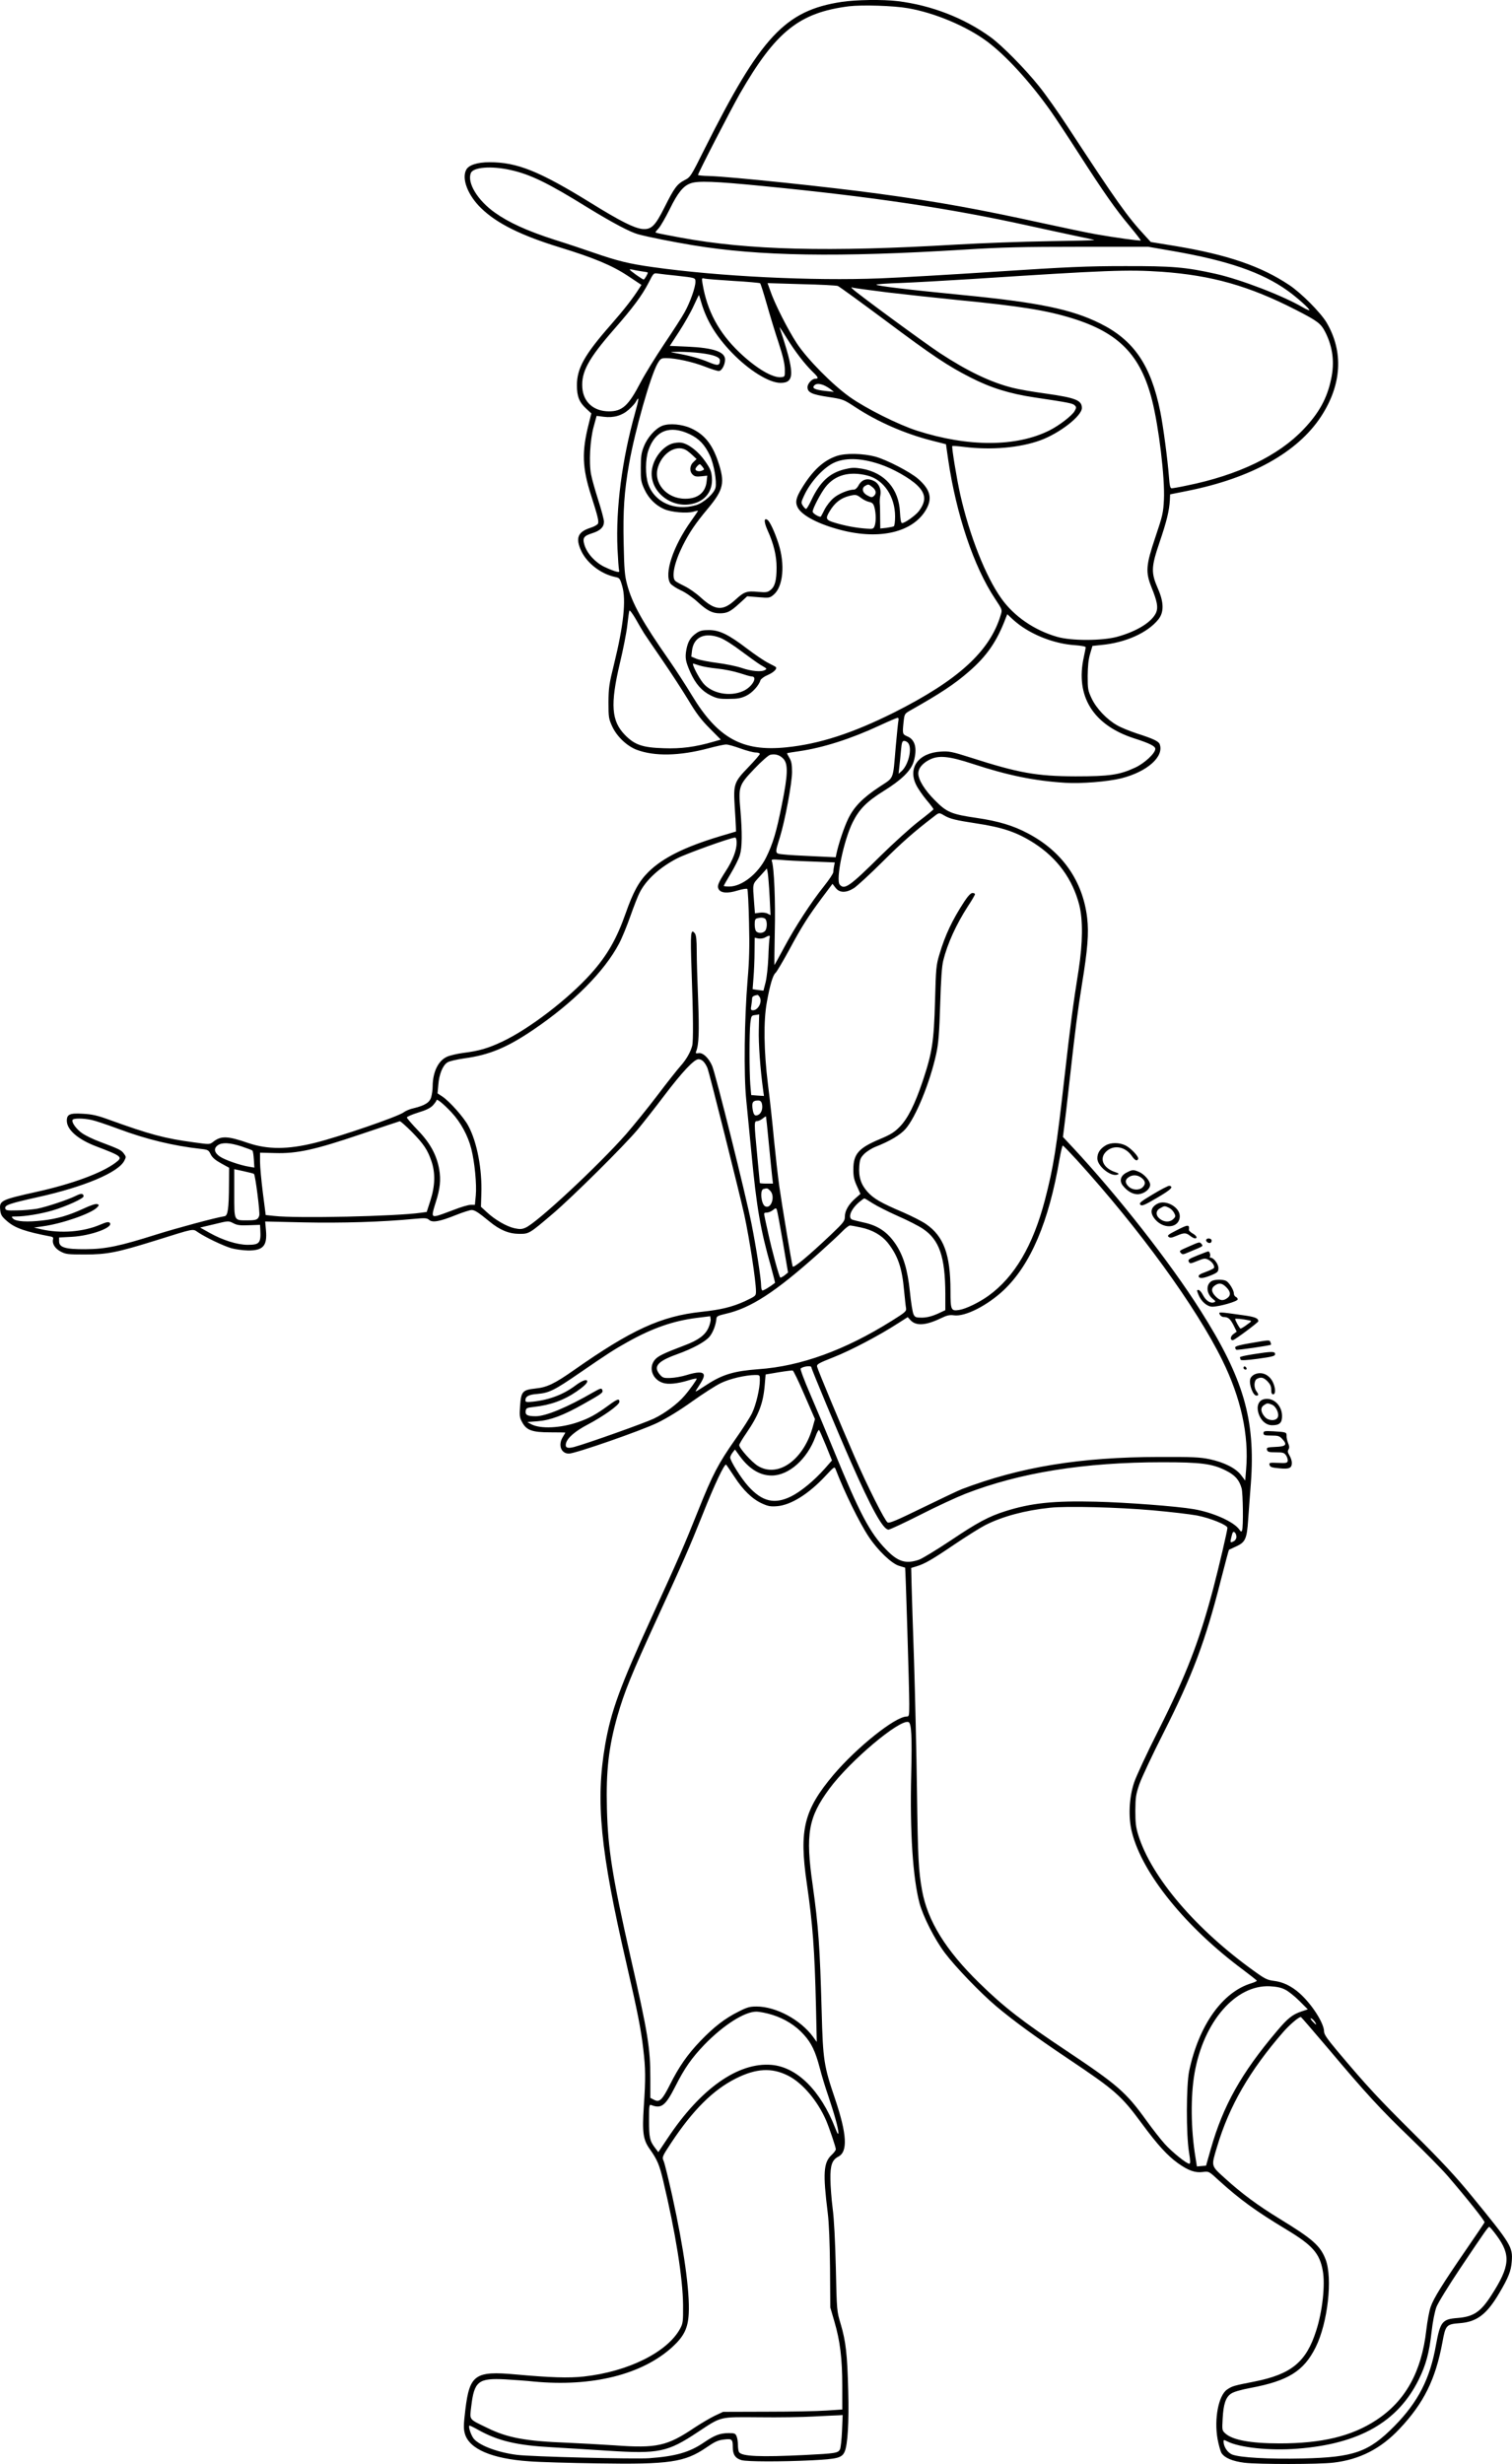 <?xml version="1.0" encoding="UTF-8"?>
<svg xmlns="http://www.w3.org/2000/svg" version="1.0" viewBox="0 0 1173.776 1911.837" preserveAspectRatio="xMidYMid meet">
  <g transform="translate(-14.135,1984.871) scale(0.1,-0.1)" fill="#000000" stroke="none">
    <path d="M6675 19834 c-439 -67 -627 -269 -1063 -1139 -107 -215 -111 -221 -156 -244 -58 -30 -80 -59 -154 -207 -75 -150 -104 -178 -174 -172 -64 7 -169 59 -403 204 -399 246 -570 314 -783 314 -95 0 -162 -22 -181 -58 -38 -70 13 -201 118 -301 121 -117 309 -210 609 -302 264 -81 405 -140 526 -220 l107 -71 -17 -26 c-50 -79 -114 -161 -224 -287 -202 -230 -260 -335 -260 -466 0 -86 18 -131 71 -180 l41 -38 -21 -84 c-54 -214 -50 -337 19 -552 51 -159 61 -200 54 -218 -3 -9 -29 -24 -57 -33 -101 -32 -120 -80 -73 -181 45 -95 153 -178 262 -201 35 -7 38 -10 56 -72 31 -108 10 -304 -64 -605 -38 -153 -42 -182 -43 -295 0 -117 2 -129 29 -188 36 -78 114 -152 190 -181 139 -52 332 -48 555 11 64 17 127 31 141 30 14 0 63 -14 110 -31 47 -17 100 -31 118 -31 17 0 32 -5 32 -11 0 -6 -40 -52 -89 -103 -111 -115 -117 -131 -106 -306 5 -69 8 -140 9 -159 l1 -34 -128 -38 c-274 -83 -441 -167 -551 -275 -74 -73 -119 -155 -177 -320 -70 -200 -145 -331 -271 -471 -175 -195 -475 -425 -683 -524 -111 -53 -185 -75 -308 -90 -45 -6 -101 -19 -124 -29 -69 -30 -112 -118 -113 -230 0 -25 -5 -62 -11 -83 -11 -42 -49 -66 -136 -87 -29 -6 -64 -21 -78 -32 -41 -32 -493 -188 -690 -237 -209 -52 -365 -52 -514 -2 -164 57 -214 58 -275 10 -27 -21 -28 -21 -149 -4 -227 30 -344 62 -657 175 -93 34 -133 43 -206 47 -100 6 -124 -4 -124 -54 0 -70 86 -145 228 -199 202 -77 209 -83 150 -127 -106 -80 -337 -165 -613 -226 -278 -62 -290 -68 -282 -141 4 -38 12 -51 54 -87 61 -53 141 -81 340 -119 15 -3 20 -9 16 -22 -8 -33 15 -71 59 -94 39 -21 56 -23 188 -23 175 0 252 16 551 109 307 96 284 92 328 63 63 -42 194 -104 257 -123 32 -9 91 -17 130 -18 118 -1 151 36 140 157 l-6 68 302 -7 c291 -6 604 3 852 27 87 8 102 7 118 -7 25 -24 84 -13 206 36 55 22 111 40 124 40 25 0 51 -17 139 -89 81 -67 151 -95 230 -96 78 0 77 -1 265 159 153 131 550 524 656 651 41 50 133 166 203 259 145 191 235 286 269 286 27 0 50 -23 70 -70 14 -36 248 -968 286 -1140 40 -187 90 -512 90 -590 0 -37 -1 -37 -87 -78 -97 -44 -186 -66 -338 -82 -313 -34 -541 -139 -985 -450 -154 -108 -212 -136 -303 -145 -99 -11 -110 -23 -118 -132 -6 -78 -4 -93 15 -128 34 -64 77 -80 219 -80 64 0 117 -1 117 -2 0 -1 -9 -17 -20 -35 -38 -62 -13 -128 48 -128 49 0 561 178 687 239 76 37 175 98 270 166 83 59 182 123 222 142 69 34 190 62 266 63 37 0 37 0 37 -40 0 -66 -29 -190 -60 -255 -16 -34 -75 -126 -131 -205 -130 -185 -177 -274 -287 -550 -109 -273 -152 -372 -364 -835 -244 -533 -314 -726 -359 -985 -75 -437 -38 -816 165 -1695 86 -372 114 -515 131 -665 18 -150 19 -229 4 -449 -13 -199 -5 -256 47 -328 57 -81 74 -119 104 -246 95 -399 152 -754 154 -962 1 -128 -1 -144 -22 -183 -98 -183 -403 -335 -748 -373 -118 -13 -263 -8 -528 16 -316 29 -359 -1 -392 -272 -14 -119 -15 -148 -4 -187 33 -119 209 -195 500 -215 74 -6 315 -13 535 -16 553 -9 672 9 838 122 67 46 92 58 137 63 64 8 70 3 70 -60 0 -57 20 -86 68 -100 45 -12 301 -13 548 -1 197 10 231 19 252 66 24 52 35 234 28 475 -7 283 -19 383 -58 515 -30 100 -31 101 -38 435 -5 206 -14 385 -25 465 -9 72 -17 173 -17 225 -2 108 13 150 61 175 75 38 67 174 -24 445 -88 259 -95 302 -105 680 -14 507 -25 660 -70 983 -57 396 -34 525 130 747 160 217 547 542 614 517 23 -9 28 -109 21 -407 -11 -445 13 -804 65 -1000 29 -105 117 -279 197 -385 83 -110 276 -310 398 -413 133 -112 303 -236 555 -405 369 -247 415 -287 577 -507 121 -164 197 -247 279 -306 80 -57 134 -76 193 -68 47 6 47 6 126 -67 160 -145 283 -235 522 -379 203 -122 259 -185 283 -320 20 -108 -2 -314 -51 -465 -77 -243 -192 -338 -479 -395 -163 -32 -173 -35 -214 -63 -65 -46 -100 -225 -73 -381 9 -48 23 -98 31 -111 25 -38 85 -63 177 -75 109 -13 579 -13 694 1 202 24 366 108 510 261 190 201 280 384 334 673 24 133 30 140 135 148 132 10 209 68 306 233 71 120 92 172 97 245 9 113 -4 134 -311 509 -119 146 -232 268 -451 485 -279 277 -363 368 -593 641 -77 92 -102 128 -102 150 0 64 -94 211 -189 296 -63 56 -130 89 -201 97 -49 6 -70 16 -146 71 -457 326 -804 732 -906 1060 -19 61 -23 97 -23 190 1 103 4 125 32 207 18 50 101 228 186 395 225 445 325 709 446 1187 33 128 61 234 63 235 2 1 26 12 54 25 73 33 85 58 95 210 5 69 14 196 21 282 36 494 -56 811 -391 1339 -238 376 -643 892 -994 1268 l-74 79 8 63 c5 34 25 205 44 379 46 411 60 518 95 739 45 275 55 401 41 519 -34 287 -194 516 -461 656 -113 60 -226 94 -395 119 -199 29 -234 44 -326 137 -80 80 -129 160 -129 209 0 38 31 77 83 104 73 39 153 31 342 -31 271 -89 477 -131 715 -146 128 -8 332 9 437 35 201 51 333 169 297 265 -9 22 -50 42 -172 81 -58 19 -130 48 -160 66 -79 45 -159 129 -196 207 -29 62 -31 73 -31 176 1 76 6 129 19 171 l18 61 66 7 c189 17 362 94 446 199 44 55 43 132 -3 237 -55 126 -54 167 12 361 55 162 75 242 80 328 l2 44 135 27 c495 99 854 299 1036 576 162 247 177 504 43 731 -46 77 -197 229 -289 290 -220 147 -482 236 -885 303 l-190 31 -43 47 c-141 152 -220 264 -600 844 -73 112 -174 255 -225 318 -108 135 -287 316 -375 380 -205 149 -460 248 -722 280 -115 14 -325 11 -435 -6z m515 -49 c208 -36 453 -139 614 -258 145 -108 331 -310 494 -540 34 -48 132 -196 218 -330 195 -303 283 -429 396 -564 48 -58 87 -108 85 -110 -5 -5 -206 23 -347 48 -63 11 -245 49 -405 84 -512 112 -815 167 -1270 229 -385 53 -1162 134 -1328 139 -48 1 -87 5 -87 8 0 14 254 506 324 629 279 485 462 631 848 680 102 12 345 5 458 -15z m-3087 -1255 c155 -34 291 -100 604 -294 188 -115 325 -188 388 -205 81 -22 274 -60 425 -85 516 -85 1125 -95 2110 -34 290 18 453 22 890 22 l535 0 190 -33 c427 -74 692 -165 891 -307 72 -51 177 -145 170 -152 -3 -2 -25 7 -49 21 -155 91 -483 217 -678 261 -234 52 -336 61 -709 60 -291 0 -444 -7 -980 -42 -349 -23 -761 -47 -915 -53 -528 -21 -1255 15 -1765 87 -186 26 -275 48 -460 112 -63 22 -200 68 -305 101 -211 68 -354 133 -462 210 -134 95 -216 230 -187 306 18 47 158 58 307 25z m1963 -125 c849 -83 1450 -173 2049 -305 127 -28 295 -64 374 -81 80 -16 146 -31 148 -33 2 -2 -160 -6 -359 -9 -200 -3 -520 -15 -713 -26 -995 -59 -1614 -43 -2140 54 -177 33 -195 37 -195 42 0 2 11 16 25 31 14 15 52 81 85 147 62 127 105 181 162 201 56 21 189 16 564 -21z m-941 -662 c25 -3 45 -7 45 -9 0 -12 -25 -54 -32 -54 -10 0 -108 70 -108 77 0 3 11 2 25 -1 14 -4 45 -9 70 -13z m4035 -3 c388 -28 676 -109 1038 -294 174 -89 197 -107 232 -175 58 -115 73 -235 45 -363 -31 -149 -93 -263 -214 -390 -194 -205 -507 -356 -908 -437 -55 -12 -108 -21 -116 -21 -11 0 -16 21 -21 88 -10 134 -45 396 -67 505 -73 362 -205 556 -467 686 -221 110 -477 163 -1071 221 -411 40 -671 71 -666 80 2 4 87 10 187 13 101 4 352 18 558 31 1045 68 1203 74 1470 56z m-3770 -30 c152 -17 150 -16 150 -49 0 -42 -42 -160 -84 -235 -20 -37 -92 -148 -160 -249 -67 -100 -149 -233 -182 -296 -94 -181 -142 -224 -245 -224 -118 0 -199 71 -207 183 -9 122 46 224 244 451 149 170 220 266 270 363 39 77 39 77 74 72 19 -3 82 -10 140 -16z m445 -41 c110 -6 203 -15 207 -18 5 -4 28 -79 53 -166 25 -88 66 -223 92 -300 32 -98 46 -158 47 -200 1 -60 1 -60 -30 -63 -66 -6 -194 70 -323 193 -160 153 -251 322 -286 534 -7 42 -6 44 16 38 13 -3 114 -11 224 -18z m810 -39 c11 -4 176 -124 367 -266 369 -276 488 -355 663 -444 158 -81 304 -126 497 -155 268 -40 298 -46 313 -62 13 -13 13 -18 -2 -45 -22 -36 -118 -110 -193 -148 -258 -130 -631 -131 -1030 -3 -146 47 -397 173 -520 260 -137 97 -331 294 -413 418 -69 105 -173 310 -206 408 l-21 59 263 -8 c144 -3 271 -10 282 -14z m385 -50 c135 -16 384 -43 554 -60 482 -47 680 -79 881 -141 362 -112 531 -285 620 -636 53 -210 100 -603 92 -770 -5 -103 -10 -125 -66 -291 -74 -220 -78 -270 -31 -389 45 -111 53 -156 37 -196 -31 -73 -147 -146 -302 -189 -119 -32 -357 -33 -469 0 -176 51 -333 159 -431 297 -122 170 -248 491 -319 806 -28 125 -68 370 -62 377 3 2 44 -1 93 -7 209 -26 430 -7 590 51 149 54 323 189 323 251 0 60 -48 79 -281 112 -97 13 -213 33 -258 45 -171 43 -351 130 -563 269 -120 79 -642 462 -678 498 -13 13 -13 15 5 9 11 -3 130 -19 265 -36z m-1445 -77 c42 -143 115 -263 239 -392 132 -136 286 -232 375 -233 114 -1 113 76 -6 430 -3 9 22 -27 55 -81 67 -108 139 -201 201 -262 46 -44 50 -55 21 -55 -25 0 -60 -38 -60 -65 0 -41 33 -57 159 -76 118 -18 120 -19 213 -80 172 -113 384 -206 593 -259 l110 -28 17 -119 c63 -427 199 -832 364 -1080 56 -85 57 -85 44 -126 -84 -282 -330 -506 -829 -757 -323 -161 -578 -244 -836 -270 -341 -35 -532 71 -734 406 -46 76 -123 195 -171 264 -213 305 -291 445 -331 596 -18 66 -22 117 -26 312 -6 258 4 405 42 622 45 255 166 682 221 778 23 39 28 42 68 42 72 0 205 -29 300 -66 48 -19 96 -34 107 -34 23 0 49 48 49 89 0 60 -90 91 -291 100 l-138 6 73 112 c40 62 91 151 112 198 22 47 40 85 41 85 1 0 9 -26 18 -57z m-6 -394 c101 -12 151 -31 151 -56 -1 -42 -14 -45 -88 -14 -69 29 -154 52 -257 70 -49 9 -49 9 30 10 44 0 118 -4 164 -10z m957 -249 c14 -6 38 -20 53 -31 l26 -21 -65 7 c-81 9 -106 21 -89 41 14 17 38 18 75 4z m-1465 -217 c-101 -361 -150 -737 -136 -1053 4 -80 9 -153 12 -164 4 -16 1 -18 -23 -12 -16 4 -57 20 -92 37 -71 35 -134 104 -154 171 -16 53 -5 69 63 90 62 20 89 48 89 89 0 16 -20 91 -44 166 -24 76 -50 166 -56 200 -18 91 -8 269 20 371 l23 84 54 -7 c78 -10 143 9 195 55 24 21 50 49 57 64 26 47 23 19 -8 -91z m71 -1709 c15 -23 79 -117 143 -210 64 -93 153 -230 198 -304 62 -104 100 -155 167 -222 l87 -88 -56 -16 c-140 -41 -253 -56 -386 -51 -166 5 -226 26 -301 102 -107 109 -116 237 -41 556 26 108 52 240 58 295 6 54 13 106 16 114 2 8 22 -18 47 -60 23 -41 54 -94 68 -116z m2938 49 c117 -79 269 -131 403 -140 53 -4 87 -10 87 -17 -1 -6 -7 -40 -15 -76 -67 -303 72 -527 390 -630 122 -39 165 -61 165 -82 0 -34 -85 -113 -158 -146 -121 -56 -198 -67 -462 -67 -303 1 -441 26 -815 146 -144 46 -167 50 -230 46 -173 -10 -258 -125 -191 -259 14 -29 51 -82 81 -118 30 -35 54 -67 53 -71 -2 -4 -54 -47 -117 -95 -63 -49 -195 -169 -295 -267 -240 -238 -280 -265 -316 -222 -32 39 31 342 100 482 51 103 110 163 244 246 137 85 209 156 230 226 30 101 12 171 -49 196 -38 17 -39 18 -29 114 7 61 8 62 53 88 231 130 343 204 453 300 140 121 219 235 288 419 l11 27 37 -35 c20 -19 57 -49 82 -65z m-964 -725 c-3 -13 -12 -104 -21 -203 -23 -266 -10 -234 -126 -311 -129 -85 -197 -154 -242 -246 -32 -65 -75 -193 -92 -272 l-6 -29 -172 8 c-95 4 -199 10 -232 14 -70 7 -70 3 -30 131 41 133 95 423 95 509 0 59 -5 84 -21 110 -11 18 -19 34 -17 36 2 1 43 8 93 15 186 27 403 96 628 201 67 31 128 57 135 58 8 1 11 -7 8 -21z m75 -174 c34 -41 3 -170 -51 -219 l-23 -20 6 55 c4 30 9 88 13 128 5 59 10 72 24 72 10 0 24 -7 31 -16z m-971 -120 c41 -40 39 -122 -9 -359 -43 -215 -69 -301 -122 -409 -62 -126 -188 -226 -286 -226 -24 0 -43 2 -43 5 0 3 25 47 55 97 30 50 62 114 70 142 18 59 19 174 4 351 -16 181 -12 192 109 319 53 56 108 104 122 108 37 9 72 0 100 -28z m1252 -443 c44 -26 90 -37 248 -61 207 -31 320 -70 453 -156 177 -115 296 -278 347 -478 29 -115 27 -294 -5 -501 -44 -278 -63 -419 -110 -835 -63 -557 -85 -695 -151 -949 -93 -357 -237 -601 -440 -747 -73 -52 -172 -100 -225 -109 -65 -11 -69 -2 -69 149 0 280 -52 422 -190 517 -30 21 -109 61 -175 90 -176 75 -231 107 -279 160 -51 57 -70 115 -64 199 4 52 9 65 38 95 18 18 58 44 89 56 110 43 192 92 232 138 80 91 191 363 239 586 17 80 23 155 30 380 6 192 13 299 24 341 33 133 101 281 192 422 30 45 54 87 54 92 0 6 -9 10 -19 10 -13 0 -35 -23 -64 -67 -93 -143 -148 -258 -193 -410 -25 -82 -27 -107 -34 -363 -9 -314 -21 -395 -95 -618 -61 -181 -116 -292 -179 -356 -41 -42 -71 -61 -155 -96 -164 -69 -205 -115 -205 -235 0 -56 6 -82 28 -130 l27 -60 -40 -35 c-52 -46 -81 -96 -81 -142 0 -33 -9 -45 -110 -141 -168 -159 -289 -261 -295 -245 -7 20 -82 467 -104 623 -11 77 -29 239 -41 360 -11 121 -32 315 -47 430 -32 260 -35 492 -9 635 24 134 47 213 68 230 9 8 56 87 104 175 101 188 148 261 257 408 l81 108 24 -31 c31 -40 81 -41 143 -2 24 16 124 107 221 204 153 152 245 233 398 350 42 33 41 33 82 9z m-1612 -211 c0 -58 -30 -137 -85 -221 -58 -90 -68 -115 -55 -139 16 -31 71 -35 147 -11 37 11 71 17 76 12 4 -4 10 -120 13 -257 5 -190 2 -297 -11 -449 -25 -299 -30 -734 -11 -925 8 -85 27 -274 41 -420 40 -421 69 -589 151 -878 19 -69 33 -126 32 -127 -42 -33 -93 -63 -99 -59 -5 3 -9 20 -9 37 0 53 -39 302 -75 482 -47 235 -278 1160 -305 1223 -27 63 -73 106 -107 99 -19 -3 -23 -1 -18 12 22 54 25 152 16 400 -6 146 -11 318 -11 382 0 84 -4 120 -14 135 -33 43 -36 6 -26 -286 13 -358 14 -547 5 -585 -13 -50 -46 -108 -91 -158 -24 -27 -105 -129 -179 -227 -75 -99 -185 -234 -244 -302 -216 -245 -693 -689 -780 -725 -29 -13 -45 -13 -87 -4 -61 14 -150 65 -213 124 l-46 42 3 100 c7 190 -33 402 -101 528 -34 65 -145 190 -202 228 l-37 24 6 67 c6 80 34 150 70 173 14 10 72 23 133 32 193 26 332 84 538 224 309 210 548 450 662 666 23 43 62 139 88 213 26 74 58 156 71 181 50 100 154 196 293 268 72 37 414 160 449 161 7 0 12 -15 12 -40z m588 -146 l174 -7 -6 -30 c-3 -16 -6 -37 -6 -46 0 -10 -32 -58 -71 -107 -101 -126 -225 -317 -309 -474 -40 -74 -74 -137 -76 -139 -2 -2 -1 112 2 255 6 239 -5 504 -23 552 -5 13 4 14 68 9 41 -4 152 -10 247 -13z m-332 -273 l7 -143 -23 12 c-13 7 -40 10 -60 7 l-38 -5 -6 77 c-12 161 -16 144 44 210 l55 61 7 -38 c3 -20 10 -102 14 -181z m-36 -170 c18 -12 19 -74 1 -95 -16 -19 -52 -21 -69 -4 -7 7 -12 31 -12 54 0 32 4 44 18 47 29 8 46 7 62 -2z m35 -153 c-2 -13 -7 -80 -9 -149 -3 -69 -12 -155 -21 -191 l-17 -66 -41 5 c-23 3 -42 6 -43 7 0 0 3 42 7 91 4 50 8 139 8 199 l1 109 28 -6 c16 -3 39 0 53 8 35 19 40 18 34 -7z m-75 -458 c20 -37 -14 -100 -53 -100 -17 0 -19 5 -13 38 3 20 6 45 6 54 0 14 12 22 42 27 4 0 12 -8 18 -19z m-8 -252 c-3 -105 11 -304 34 -470 l6 -43 -50 3 -49 4 -7 81 c-8 106 -8 397 0 475 7 59 8 61 38 65 17 2 31 5 31 5 0 1 -2 -53 -3 -120z m-2386 -640 c71 -76 128 -180 154 -283 26 -103 43 -275 35 -362 l-7 -73 -34 0 c-18 0 -78 -18 -131 -39 -54 -21 -113 -42 -130 -46 -41 -8 -42 1 -8 108 33 103 40 171 26 253 -20 111 -70 204 -167 304 -46 48 -84 92 -84 98 0 6 39 23 87 38 63 19 95 35 115 56 15 17 28 34 28 40 0 16 54 -28 116 -94z m2410 67 c9 -36 -3 -73 -27 -86 -28 -14 -39 -2 -46 51 -6 46 4 60 44 60 16 0 25 -8 29 -25z m54 -311 c11 -115 23 -231 26 -259 l6 -50 -51 0 c-28 0 -51 2 -51 5 0 3 -9 97 -20 210 -25 261 -25 270 -1 270 10 0 29 9 42 19 13 11 25 18 27 17 1 -2 11 -97 22 -212z m-5258 185 c29 -6 124 -38 210 -70 214 -80 424 -131 640 -155 54 -6 59 -9 75 -42 13 -26 36 -45 81 -70 l62 -34 -1 -131 c-1 -187 -9 -241 -34 -245 -74 -12 -371 -92 -530 -142 -288 -91 -394 -113 -550 -114 -157 -1 -205 14 -205 62 l0 29 98 5 c149 8 329 74 295 109 -9 9 -25 6 -72 -14 -132 -57 -309 -71 -461 -36 l-55 13 65 9 c150 20 376 98 424 146 18 19 18 21 2 27 -10 4 -51 -9 -104 -34 -117 -54 -206 -80 -319 -93 -118 -14 -208 -9 -230 14 -16 16 -15 17 24 17 69 0 191 20 280 46 106 31 243 93 243 110 0 23 -19 25 -58 5 -59 -30 -230 -87 -303 -101 -37 -6 -107 -13 -155 -13 -77 -2 -89 0 -92 16 -5 25 33 38 253 87 358 79 624 191 671 282 15 29 15 32 -4 57 -19 26 -35 34 -189 92 -46 17 -104 45 -130 62 -49 33 -89 89 -78 107 8 13 81 13 147 -1z m2485 -91 c93 -95 124 -141 154 -230 31 -92 28 -190 -8 -303 l-29 -90 -44 -6 c-195 -28 -963 -45 -1140 -25 l-66 7 -22 172 c-12 95 -22 204 -22 242 l0 70 117 -3 c171 -5 308 25 668 147 160 54 295 99 300 100 6 0 47 -36 92 -81z m-1322 -114 c44 -15 83 -29 86 -33 4 -3 9 -34 11 -69 l4 -63 -40 7 c-71 11 -190 53 -228 79 -44 30 -50 64 -15 88 33 23 92 20 182 -9z m6486 -106 c487 -536 926 -1140 1129 -1553 145 -294 208 -582 185 -848 l-7 -86 -32 42 c-41 54 -132 100 -246 124 -72 15 -132 18 -390 17 -614 -1 -1077 -77 -1530 -249 -25 -9 -161 -74 -303 -143 -205 -100 -261 -124 -275 -116 -22 13 -157 281 -256 509 -109 250 -285 672 -291 698 -5 20 6 27 130 76 132 52 356 170 501 264 l72 46 22 -24 c43 -46 118 -41 235 15 47 23 69 28 102 23 87 -12 259 76 386 195 209 198 351 530 434 1020 10 56 21 102 25 102 4 0 53 -51 109 -112z m-6388 -108 c11 -11 48 -302 41 -323 -10 -32 -22 -37 -92 -37 -106 0 -102 -9 -102 209 l0 188 74 -16 c41 -9 77 -18 79 -21z m4007 -130 c42 -42 9 -146 -39 -121 -31 17 -42 127 -13 134 30 8 32 7 52 -13z m796 -98 c33 -21 120 -65 194 -98 74 -32 162 -77 195 -99 129 -86 174 -218 175 -506 l0 -126 -62 -29 c-44 -19 -80 -28 -118 -29 -49 0 -56 3 -67 26 -7 14 -20 93 -28 175 -18 172 -50 277 -109 367 -65 97 -139 147 -253 171 -37 8 -76 18 -85 21 -38 15 -10 83 54 137 18 15 36 28 39 28 4 0 33 -17 65 -38z m-697 -302 l40 -235 -27 -22 c-15 -11 -30 -19 -33 -17 -9 5 -64 205 -94 344 -14 63 -28 125 -30 138 -4 18 -1 22 19 22 13 0 34 9 47 19 22 18 25 18 31 3 4 -9 25 -123 47 -252z m-4144 132 l85 3 2 -35 c6 -106 -5 -120 -98 -120 -80 0 -194 36 -294 92 l-75 42 110 26 c110 27 110 27 147 8 30 -16 54 -19 123 -16z m4748 -17 c91 -19 162 -60 210 -119 79 -101 111 -193 127 -373 6 -59 12 -120 15 -134 4 -25 -6 -33 -113 -100 -361 -226 -704 -351 -1032 -374 -187 -14 -278 -40 -398 -118 -103 -66 -99 -65 -78 -32 44 67 56 93 50 109 -8 22 -54 20 -134 -5 -36 -11 -91 -21 -123 -22 -53 -2 -61 1 -83 26 -53 62 -19 103 131 157 125 45 221 97 255 138 27 33 49 92 53 139 1 18 12 24 69 37 198 45 386 167 725 470 76 68 158 144 183 170 24 25 51 46 60 46 8 0 46 -7 83 -15z m-1182 -779 c-25 -56 -78 -96 -185 -136 -161 -61 -207 -83 -231 -112 -51 -61 -20 -152 62 -179 42 -14 113 -7 201 20 34 11 62 16 62 12 0 -9 -54 -85 -94 -131 -53 -63 -155 -139 -240 -179 -74 -35 -516 -192 -619 -220 -52 -13 -70 -5 -62 28 10 43 71 95 168 146 122 64 247 153 247 177 0 28 -17 22 -89 -31 -92 -67 -146 -97 -230 -126 -137 -48 -295 -55 -366 -17 l-30 17 80 6 c99 8 198 45 351 131 151 85 159 91 151 112 -6 16 -13 14 -70 -18 -200 -116 -368 -186 -446 -186 -64 0 -82 9 -79 39 3 24 8 27 63 33 128 14 234 52 334 121 52 36 81 63 81 77 0 21 -38 8 -88 -29 -95 -72 -205 -114 -334 -128 -47 -5 -58 -3 -58 9 0 32 25 46 93 51 92 8 132 28 331 165 223 153 267 181 373 240 192 107 352 162 533 185 l105 13 3 -23 c2 -12 -6 -42 -17 -67z m799 -306 c0 -13 209 -513 305 -730 164 -372 252 -530 294 -530 10 0 119 51 242 113 123 63 283 137 354 165 421 164 922 245 1530 245 299 0 388 -11 494 -65 70 -35 103 -72 121 -137 11 -39 14 -299 4 -326 -6 -14 -8 -13 -22 6 -42 60 -202 132 -353 158 -135 23 -521 52 -760 58 -328 8 -502 -10 -704 -74 -129 -41 -215 -87 -425 -228 -110 -73 -220 -140 -246 -149 -102 -34 -163 -15 -255 81 -126 130 -206 282 -409 778 -54 132 -135 325 -180 429 -45 104 -78 192 -73 196 18 17 83 25 83 10z m-54 -214 l82 -188 -14 -50 c-69 -263 -271 -411 -430 -313 -48 30 -144 137 -144 161 0 7 24 48 54 91 98 143 132 232 144 375 l7 82 100 17 c55 9 105 15 110 14 6 -1 47 -86 91 -189z m168 -395 l46 -114 -58 -66 c-82 -92 -184 -176 -261 -214 -127 -62 -222 -40 -330 79 -54 59 -141 197 -141 224 0 8 9 26 19 39 l18 23 37 -51 c74 -101 157 -151 248 -151 133 0 276 127 340 302 11 32 24 55 28 51 4 -4 28 -59 54 -122z m-711 -241 c67 -104 139 -173 214 -207 46 -21 65 -25 117 -21 108 9 244 94 375 234 70 75 71 75 80 51 66 -172 183 -412 257 -523 69 -104 178 -209 236 -225 24 -7 44 -13 46 -14 3 -3 32 -934 32 -1057 0 -92 -1 -98 -20 -98 -88 0 -385 -237 -568 -452 -229 -272 -268 -425 -208 -838 47 -327 61 -511 72 -965 l6 -270 -29 40 c-98 133 -288 235 -439 235 -52 0 -74 -6 -140 -40 -105 -52 -191 -119 -295 -227 -100 -104 -167 -200 -237 -340 -60 -119 -81 -139 -123 -117 l-29 15 0 149 c0 237 -18 351 -154 945 -141 622 -175 836 -183 1147 -8 298 14 485 82 724 55 190 107 318 307 754 202 439 250 548 350 798 97 245 175 409 187 396 4 -5 33 -47 64 -94z m3247 -260 c135 -12 289 -30 343 -40 104 -20 237 -74 237 -96 0 -20 -66 -303 -111 -474 -107 -404 -209 -669 -424 -1096 -89 -176 -174 -359 -189 -405 -40 -119 -47 -272 -17 -388 81 -321 416 -735 865 -1068 56 -42 102 -79 104 -82 1 -4 -17 -13 -40 -20 -226 -67 -410 -326 -485 -681 -23 -109 -24 -496 -1 -632 11 -67 11 -88 2 -88 -21 0 -132 89 -190 153 -31 34 -95 116 -142 181 -159 221 -223 277 -625 545 -341 227 -484 338 -675 525 -259 253 -399 480 -442 714 -28 155 -33 248 -40 767 -4 308 -15 767 -23 1020 -9 253 -17 518 -19 589 l-3 129 40 12 c64 19 120 51 297 171 92 62 199 129 238 149 134 68 310 115 503 135 129 14 528 4 797 -20z m650 -206 c0 -13 -9 -28 -21 -34 -28 -15 -30 -11 -17 38 8 34 13 40 24 31 8 -6 14 -22 14 -35z m380 -3514 c24 -12 74 -52 109 -87 l65 -65 -51 -17 c-68 -23 -106 -53 -190 -153 -275 -325 -416 -576 -512 -913 l-37 -130 -36 -3 -35 -3 -11 70 c-36 216 -39 474 -7 655 70 399 319 686 585 673 53 -3 88 -10 120 -27z m-3982 -195 c96 -30 182 -84 244 -154 59 -65 90 -131 123 -257 14 -55 43 -151 65 -214 49 -145 80 -257 80 -290 -1 -17 -8 -7 -24 35 -113 292 -297 475 -495 492 -259 22 -551 -184 -806 -568 l-73 -109 -26 34 c-41 54 -46 79 -46 213 0 115 1 125 18 118 78 -30 110 -5 187 147 70 139 127 220 224 321 147 152 312 257 403 257 26 0 82 -11 126 -25z m4313 -260 c298 -354 408 -473 641 -697 116 -112 245 -243 288 -293 153 -178 290 -350 286 -360 -2 -5 -66 -100 -142 -210 -184 -268 -253 -378 -276 -445 -11 -30 -26 -111 -34 -180 -37 -326 -163 -552 -390 -700 -191 -125 -421 -180 -749 -180 -225 0 -366 26 -422 78 -25 23 -25 26 -20 115 6 113 24 165 65 193 20 14 75 30 149 44 295 55 416 131 508 316 94 189 133 536 77 682 -41 106 -100 158 -357 315 -170 104 -293 195 -423 313 -112 102 -109 90 -62 247 94 315 253 590 514 890 51 58 124 120 137 115 4 -2 98 -111 210 -243z m-103 207 c20 -30 11 -28 -19 4 -13 15 -18 25 -10 22 8 -2 21 -14 29 -26z m-4092 -417 c113 -55 233 -197 299 -350 25 -59 75 -207 75 -223 0 -7 -15 -28 -34 -45 -62 -59 -67 -142 -29 -447 10 -82 16 -230 18 -430 l2 -305 32 -110 c44 -150 61 -286 61 -501 l0 -181 -122 -8 c-68 -5 -276 -9 -463 -9 l-340 -1 -66 -31 c-37 -18 -106 -59 -155 -91 -214 -144 -293 -162 -623 -138 -108 7 -270 16 -361 20 -325 12 -469 38 -625 115 -148 72 -138 58 -125 170 23 192 55 218 263 207 67 -4 167 -11 222 -17 453 -43 842 54 1077 269 90 83 120 145 126 258 9 171 -37 500 -128 914 -29 129 -58 249 -66 268 -14 33 -14 34 59 145 167 252 325 410 502 498 155 78 277 85 401 23z m5504 -1242 c111 -151 104 -238 -40 -462 -84 -131 -139 -168 -264 -178 -119 -9 -134 -29 -167 -209 -46 -262 -138 -442 -323 -630 -199 -201 -313 -242 -711 -251 -265 -6 -491 7 -549 31 -36 15 -66 61 -66 101 0 14 3 14 28 1 96 -49 330 -74 546 -57 480 37 779 208 941 536 56 114 81 205 100 372 8 75 25 158 37 190 11 31 94 165 182 297 202 301 219 325 229 326 4 0 30 -30 57 -67z m-5082 -1516 c-3 -67 -10 -132 -16 -144 -16 -28 -34 -31 -272 -43 -346 -17 -490 -11 -511 22 -5 7 -9 32 -9 55 0 23 -4 53 -10 67 -9 23 -15 26 -62 26 -69 -1 -108 -16 -191 -72 -112 -77 -220 -108 -427 -123 -117 -8 -915 12 -1025 26 -144 18 -284 69 -333 122 -21 22 -47 96 -37 105 2 2 32 -12 67 -32 156 -87 301 -121 573 -136 105 -6 302 -18 438 -27 392 -25 460 -11 691 142 193 127 166 120 481 118 149 -2 340 1 425 6 85 4 170 9 189 9 l34 2 -5 -123z M5285 16546 c-55 -21 -117 -90 -145 -161 -20 -49 -24 -79 -24 -165 -1 -95 2 -111 28 -168 33 -71 86 -124 154 -154 56 -24 173 -34 225 -20 20 6 37 9 37 7 0 -2 -24 -37 -53 -78 -141 -197 -212 -412 -161 -486 10 -13 45 -36 79 -52 35 -15 91 -54 130 -89 76 -70 116 -90 174 -90 58 0 83 13 152 76 l61 56 87 -7 c84 -7 88 -6 118 19 74 62 90 234 38 396 -29 91 -68 174 -86 185 -28 18 -28 -15 1 -81 48 -105 70 -198 70 -289 0 -99 -13 -148 -47 -174 -22 -18 -34 -20 -93 -15 -92 9 -111 2 -180 -61 -97 -89 -156 -85 -269 18 -36 33 -92 72 -124 87 -31 15 -64 33 -72 40 -33 28 -10 141 55 272 52 104 99 174 197 291 123 148 134 201 78 367 -46 135 -107 209 -210 256 -68 31 -165 40 -220 20z m212 -67 c72 -35 115 -80 155 -164 32 -68 55 -204 44 -250 -11 -46 -93 -119 -152 -136 -165 -48 -322 22 -371 165 -23 67 -22 193 2 261 53 154 167 198 322 124z M5356 16406 c-85 -31 -156 -137 -156 -232 0 -151 159 -270 315 -235 103 23 160 100 153 203 -4 49 -11 68 -52 127 -52 76 -129 136 -186 145 -19 3 -52 -1 -74 -8z m107 -47 c12 -6 36 -25 54 -42 l32 -30 -24 -23 c-31 -28 -33 -74 -5 -99 15 -14 30 -16 66 -12 l46 5 -5 -45 c-9 -87 -70 -135 -167 -134 -145 0 -250 123 -210 247 35 108 137 172 213 133z m128 -162 c-22 -10 -51 -3 -51 12 0 5 8 17 17 26 16 16 18 16 36 -6 18 -23 18 -24 -2 -32z M6638 16311 c-103 -34 -189 -113 -273 -252 -44 -72 -52 -107 -31 -148 33 -63 164 -131 340 -176 298 -76 551 -16 654 155 54 91 37 159 -60 244 -61 53 -244 148 -333 172 -96 25 -229 28 -297 5z m330 -63 c104 -34 236 -109 294 -165 68 -66 71 -123 12 -201 -27 -34 -108 -92 -130 -92 -8 0 -13 27 -16 83 -8 182 -118 308 -295 339 -60 10 -80 9 -137 -5 -116 -29 -190 -98 -257 -241 -17 -36 -35 -66 -40 -66 -5 0 -16 11 -25 25 -15 23 -14 27 9 77 47 103 142 209 224 252 88 45 214 43 361 -6z m-93 -89 c127 -32 215 -163 215 -318 0 -38 -4 -73 -10 -76 -5 -3 -31 -8 -57 -12 l-48 -5 -1 83 c0 46 -1 98 -3 114 -1 17 1 45 5 63 8 43 -12 89 -47 107 -53 28 -98 15 -124 -35 -9 -17 -24 -30 -33 -30 -43 0 -121 -32 -160 -66 -24 -20 -54 -59 -69 -88 -14 -28 -27 -53 -29 -55 -8 -9 -64 23 -64 38 0 24 63 144 100 191 74 94 186 124 325 89z m39 -90 c29 -23 34 -50 10 -70 -13 -11 -21 -10 -50 6 -38 20 -46 57 -16 74 24 14 26 14 56 -10z m-88 -84 c18 -14 47 -28 63 -31 25 -5 33 -14 41 -43 12 -45 13 -112 1 -144 -9 -22 -14 -24 -63 -20 -77 5 -163 21 -240 44 -76 22 -81 32 -47 89 41 69 87 104 154 121 49 12 57 10 91 -16z M5550 14938 c-48 -33 -68 -66 -80 -128 -12 -65 -7 -93 31 -179 41 -90 89 -144 157 -178 49 -24 68 -28 142 -27 68 0 95 5 134 24 46 22 98 78 111 121 4 10 29 29 56 40 46 20 76 49 63 62 -3 3 -29 17 -57 31 -29 14 -103 64 -165 111 -145 111 -216 145 -298 145 -47 0 -69 -5 -94 -22z m182 -38 c30 -11 103 -57 163 -103 61 -45 128 -94 150 -107 53 -31 52 -30 35 -40 -27 -17 -105 -10 -181 16 -41 14 -126 31 -189 39 -63 8 -135 22 -159 31 l-43 18 5 44 c12 108 98 148 219 102z m-161 -215 c24 -8 87 -19 139 -24 52 -5 130 -21 173 -35 43 -14 84 -26 93 -26 51 0 5 -82 -65 -113 -104 -47 -245 -19 -311 61 -36 44 -91 152 -77 152 2 0 23 -7 48 -15z M8724 10961 c-43 -26 -64 -59 -64 -100 0 -61 106 -146 157 -126 14 5 10 10 -21 20 -92 32 -123 105 -67 159 58 55 148 39 199 -35 24 -35 42 -43 49 -22 6 17 -55 82 -98 104 -49 24 -115 24 -155 0z M8890 10752 c-48 -23 -61 -63 -34 -100 37 -48 84 -74 127 -69 46 6 87 41 87 73 0 30 -46 83 -87 100 -42 18 -51 18 -93 -4z m114 -43 c31 -24 33 -49 6 -74 -27 -24 -77 -21 -106 6 -30 28 -31 53 -2 73 31 22 70 20 102 -5z M9093 10583 c-97 -58 -111 -69 -99 -82 12 -12 31 -4 130 54 108 63 131 86 95 93 -8 1 -65 -28 -126 -65z M9125 10508 c-53 -29 -58 -72 -15 -122 71 -81 190 -64 190 27 0 70 -111 131 -175 95z m90 -30 c15 -7 33 -24 41 -40 13 -25 13 -29 -6 -48 -26 -26 -70 -26 -104 1 -35 27 -34 64 2 83 33 19 35 19 67 4z M9272 10301 c-61 -31 -71 -39 -59 -49 12 -10 24 -8 62 8 58 25 73 25 105 0 14 -11 31 -20 38 -20 22 0 13 21 -18 38 -16 9 -29 22 -29 27 5 45 -6 44 -99 -4z M9506 10231 c-9 -15 23 -36 36 -23 5 5 7 15 4 21 -9 13 -33 14 -40 2z M9375 10179 c-82 -36 -81 -35 -66 -53 11 -12 18 -12 54 4 23 10 59 25 81 34 32 14 37 18 26 31 -16 19 -13 20 -95 -16z M9438 10108 c-67 -27 -76 -33 -68 -49 9 -17 13 -16 67 6 52 21 60 22 85 9 30 -15 52 -49 43 -64 -3 -5 -32 -19 -65 -31 -43 -15 -57 -25 -53 -36 7 -18 44 -12 109 16 38 17 44 24 44 51 0 31 -37 80 -60 80 -6 0 -9 4 -6 9 7 11 -3 41 -13 40 -3 0 -41 -14 -83 -31z M9548 9909 c-47 -27 -42 -99 9 -139 22 -17 23 -21 9 -26 -28 -11 -64 13 -86 56 -11 22 -27 40 -35 40 -14 0 -13 -4 0 -37 21 -53 68 -93 108 -93 53 0 197 41 197 57 0 7 -7 16 -15 19 -8 4 -15 15 -15 26 0 26 -36 85 -60 98 -24 13 -90 12 -112 -1z m113 -48 c35 -35 37 -64 7 -85 -33 -23 -56 -20 -89 13 -35 35 -37 64 -7 85 33 23 56 20 89 -13z M9611 9649 c5 -10 18 -19 29 -19 35 0 51 -13 77 -63 l25 -51 -25 -18 c-25 -18 -28 -48 -5 -48 13 0 198 138 198 147 -1 24 -26 34 -120 47 -192 27 -191 27 -179 5z m227 -45 c23 -5 22 -6 -17 -34 -22 -17 -45 -30 -49 -30 -7 0 -42 63 -42 75 0 5 61 -1 108 -11z M9848 9427 c-80 -13 -118 -24 -118 -33 0 -7 4 -15 9 -18 7 -5 260 32 269 39 1 1 0 10 -4 19 -7 19 -7 19 -156 -7z M9870 9341 c-58 -9 -104 -19 -103 -24 1 -4 3 -12 5 -18 2 -7 46 -5 136 7 114 16 132 21 132 36 0 22 -24 22 -170 -1z M9796 9242 c-3 -6 -1 -14 5 -17 15 -10 25 3 12 16 -7 7 -13 7 -17 1z M9884 9186 c-19 -8 -34 -24 -37 -38 -11 -42 22 -128 48 -128 19 0 18 10 0 34 -22 29 -19 83 4 96 31 16 51 12 82 -19 21 -22 29 -39 29 -65 0 -25 4 -36 15 -36 21 0 19 52 -4 98 -29 56 -86 80 -137 58z M9950 8991 c-38 -10 -55 -54 -40 -104 17 -59 59 -97 107 -97 58 0 78 19 77 74 -2 84 -72 147 -144 127z m65 -41 c33 -13 60 -72 45 -100 -15 -28 -70 -27 -98 3 -33 36 -38 72 -11 91 27 19 30 19 64 6z M9950 8728 c0 -15 8 -18 60 -18 53 0 64 -3 86 -27 41 -44 29 -58 -53 -61 -65 -3 -70 -5 -66 -22 5 -17 14 -20 69 -20 56 0 65 -3 80 -25 8 -13 14 -32 12 -42 -3 -16 -13 -18 -75 -15 -66 3 -71 1 -66 -16 4 -16 17 -21 75 -26 78 -8 98 1 98 43 0 14 -8 40 -18 56 -14 23 -16 34 -8 47 8 13 7 26 -3 50 -7 18 -13 43 -12 56 1 28 -4 29 -101 35 -71 4 -78 2 -78 -15z"></path>
  </g>
</svg>
